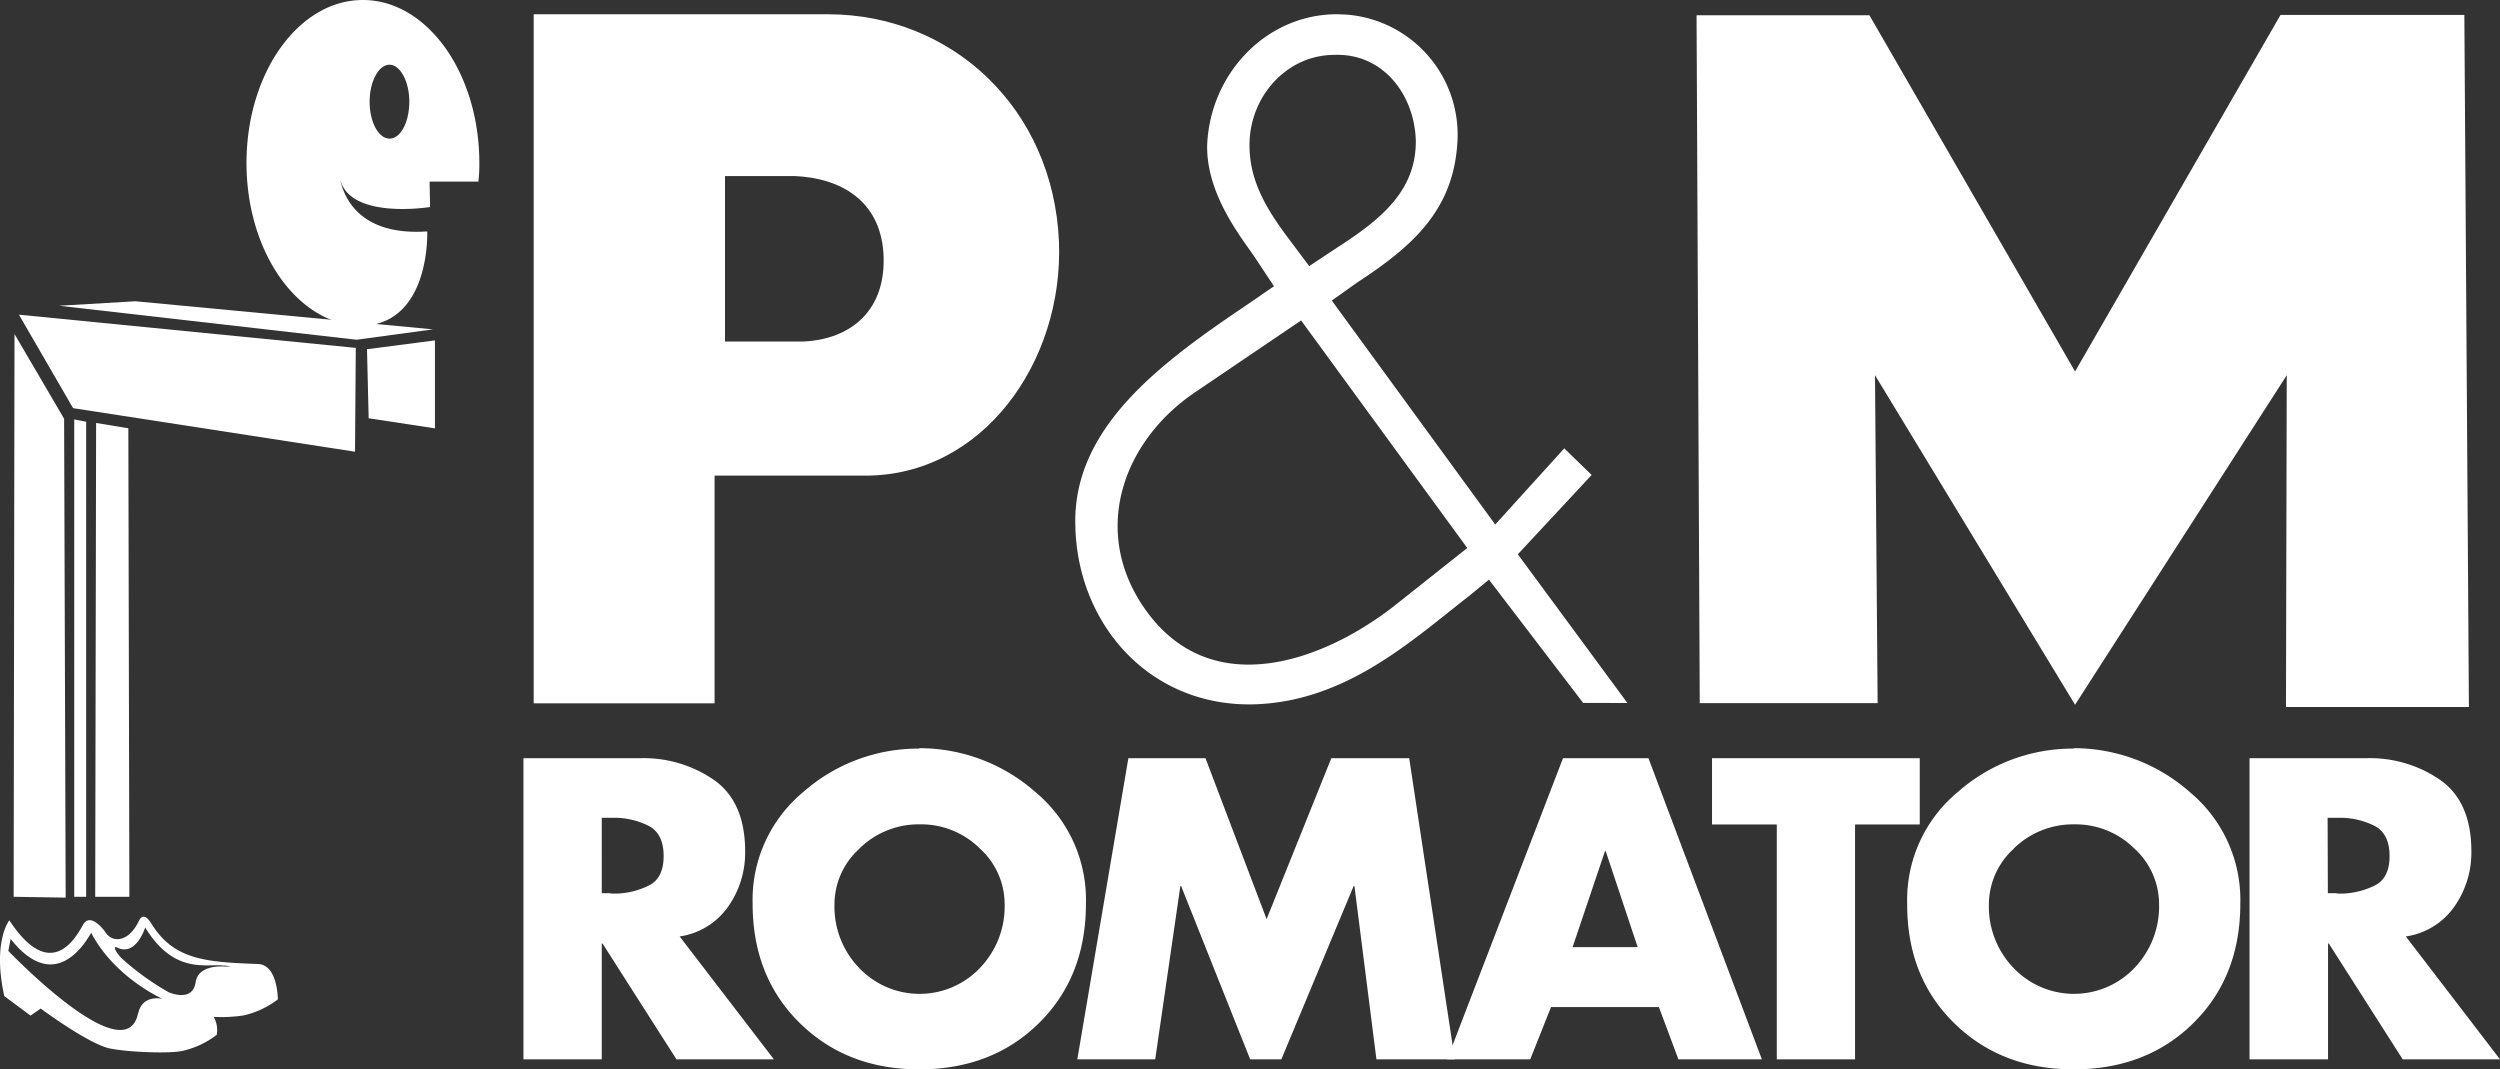 <svg xmlns="http://www.w3.org/2000/svg" viewBox="0 0 417.24 178.47"><rect x="0" y="0" width="417.24" height="178.47" fill="#333333" stroke="none"/><defs><style>.cls-1{fill:#fff;}</style></defs><g id="Layer_2" data-name="Layer 2"><g id="Lager_1" data-name="Lager 1"><path class="cls-1" d="M381.52,118l.13-55.38-35.33,55-33.39-55,.44,54.73H283.68l-.53-114.8H312L346.32,62,380.61,2.49h30.68L412.05,118Z"/><path class="cls-1" d="M147.44,42.19C148.05,51.79,142,56.67,134,57H121V29.38h11.58C140.13,29.68,146.83,33.34,147.44,42.19Zm29.3-1.81c-.92-22.26-17.84-38-38.58-38H89.07v115h30.19v-38h25.16C163.93,79.41,177.5,60.51,176.74,40.38Z"/><polygon class="cls-1" points="2.42 55.75 10.7 69.89 10.96 149.81 2.28 149.67 2.42 55.75"/><polygon class="cls-1" points="59.25 75.39 59.38 58.06 3.16 52.52 12.2 68.12 59.25 75.39"/><polygon class="cls-1" points="9.85 51.03 22.61 50.28 72.26 54.97 59.5 56.7 9.85 51.03"/><path class="cls-1" d="M60.56,0C49.83,0,41.14,12.18,41.14,27.2s8.69,27.2,19.42,27.2h0C71.93,53.85,71.3,38.62,71.3,38.62,60.08,39.39,57.42,33,56.78,30c1.78,6.71,15,4.55,15,4.55l-.08-4.24h8.16v-.16A26.37,26.37,0,0,0,80,27.2C80,12.18,71.28,0,60.56,0Zm-4,28.38v.37a3.17,3.17,0,0,0,0-.37ZM65,23.13c-1.82,0-3.31-2.75-3.31-6.16S63.22,10.8,65,10.8s3.31,2.76,3.31,6.17-1.45,6.16-3.28,6.16Z"/><polygon class="cls-1" points="61.25 58.28 72.59 56.81 72.59 71.49 61.53 69.81 61.25 58.28"/><polygon class="cls-1" points="15.89 149.67 21.59 149.67 21.42 71.48 16.04 70.59 15.89 149.67"/><polygon class="cls-1" points="14.38 149.67 12.39 149.67 12.39 70 14.38 70.39 14.38 149.67"/><path class="cls-1" d="M43.05,160.89c-8.69-.32-14-.68-17.74-6.67-.92-1.49-1.62-1.59-2.15-.49-1.75,3.64-4.4,3.54-5.46,2-1.34-1.92-2.92-2.85-3.74-1.55s-5.08,10.56-12.4-.58c0,0-2.86,3.55-.84,12.65L5.1,169.5l1.69-1.18s8.08,6,11.62,6.68,10.2.83,12.05.39a14.78,14.78,0,0,0,5.71-2.68,4.42,4.42,0,0,0-.51-3,24.59,24.59,0,0,0,5-.24,14.78,14.78,0,0,0,5.71-2.68S46.39,161,43.05,160.89Zm-20,8.2C21,179.22,1.39,158.7,1.39,158.7l.38-2c8.06,10.18,13.36-1.12,13.46-1,3.95,7.52,11.9,11,11.9,11s-3.37-.81-4.05,2.39Zm14-7.79c-1.6-.05-4.07.4-4.39,2.6-.37,2.48-2.45,2.49-4.48,1.72a44.32,44.32,0,0,1-7.94-5.74c-1.29-1.43-1.24-2-.73-1.75,3.2,1.6,4.72-3.34,4.72-3.34,4.84,7.93,10.29,6,13,6.36.44,0,.87.06,1.3.12-.3,0-.93.09-1.53,0Z"/><path class="cls-1" d="M236.29,23.33c.15,8.59-6,13.41-13.26,18.08l-4.53,3-3.61-4.82c-4.07-5.43-6.63-10.25-6.33-16.28C209,15.64,215,9.16,222.72,9.16,230.71,8.86,236,15.64,236.29,23.33Zm35.32,94L253.32,92.51l12.32-13.24-4.57-4.44L249.55,87.54,222.27,50.16l4.22-3c9.2-6,16-12,16.73-23.21A20.11,20.11,0,0,0,224.63,2.43c-.58,0-1.17-.06-1.75-.05-11.76.15-20.95,10.09-21.41,21.85-.15,8,5.43,15.07,7.84,18.54l3.31,5-4.36,3C193.94,60.42,179,71.27,179.47,87.7c.3,16.43,12.36,30.3,29.84,29.85,15.38-.45,26.38-10.71,35.88-18.09l3.31-2.72,15.72,20.57ZM244.88,91.46l-12.36,9.8c-12.05,9.34-31.05,16.13-41.9-.31-8.44-12.81-3-27.43,8.74-35.42l17.79-12.05Z"/><path class="cls-1" d="M113.36,156.2l15.8,20.6H112.9l-12.34-19.33h-.13V176.8H87.36V126.54H106.9a20.63,20.63,0,0,1,12.46,3.77c3.34,2.46,5,6.39,5,11.76a15.54,15.54,0,0,1-2.83,9.23,12,12,0,0,1-8.17,5Zm-12.93-7.13h1.27a3.7,3.7,0,0,0,.66.07h.6a13.18,13.18,0,0,0,5.37-1.37c1.62-.82,2.43-2.46,2.43-4.9s-.81-4.12-2.43-5a12.73,12.73,0,0,0-5.37-1.38h-2.53Z"/><path class="cls-1" d="M153.44,124.87a29.23,29.23,0,0,1,19.34,7.3,23.39,23.39,0,0,1,8.46,18.63q0,12.21-7.83,19.94t-20,7.73q-12.06,0-19.93-7.73t-7.87-19.94a23.37,23.37,0,0,1,8.47-18.63,29,29,0,0,1,19.33-7.23Zm-10,16.77a12.51,12.51,0,0,0-4.17,9.23,14.74,14.74,0,0,0,4.17,10.73,13.91,13.91,0,0,0,19.67.39l.39-.39a14.82,14.82,0,0,0,4.17-10.76,12.54,12.54,0,0,0-4.17-9.26,13.88,13.88,0,0,0-10-4,14.1,14.1,0,0,0-10.09,4.06Z"/><path class="cls-1" d="M188.32,126.54h12.87l10.2,26.86,10.8-26.86h13l7.6,50.26H229.72l-3.67-28.93h-.13L213.85,176.8h-5.2l-11.53-28.93H197l-4.2,28.93h-13Z"/><path class="cls-1" d="M258.86,168.07l-3.47,8.73H241.52l19.34-50.26h14.26l18.93,50.26H280.12l-3.26-8.73Zm9.13-26h-.13l-5.4,16h10.86Z"/><path class="cls-1" d="M309.6,176.8H296.54V137.6H285.73V126.54H320.4V137.6H309.6Z"/><path class="cls-1" d="M346.1,124.87a29.23,29.23,0,0,1,19.34,7.3,23.39,23.39,0,0,1,8.46,18.63q0,12.21-7.83,19.94t-20,7.73q-12.06,0-19.94-7.73T318.3,150.8a23.37,23.37,0,0,1,8.47-18.63,28.91,28.91,0,0,1,19.33-7.23Zm-10,16.77a12.55,12.55,0,0,0-4.16,9.23,14.78,14.78,0,0,0,4.16,10.73,13.94,13.94,0,0,0,19.71.37l.37-.37a14.85,14.85,0,0,0,4.16-10.76,12.56,12.56,0,0,0-4.16-9.26,13.92,13.92,0,0,0-10-4,14.17,14.17,0,0,0-10.12,4.06Z"/><path class="cls-1" d="M401.45,156.2l15.79,20.6H401l-12.33-19.33h-.13V176.8h-13.1V126.54H395a20.63,20.63,0,0,1,12.46,3.77c3.34,2.46,5,6.39,5,11.76a15.68,15.68,0,0,1-2.83,9.23,12,12,0,0,1-8.16,5Zm-12.94-7.13h1.27a3.81,3.81,0,0,0,.67.07H391a13.18,13.18,0,0,0,5.37-1.37c1.62-.82,2.44-2.46,2.44-4.9s-.82-4.12-2.44-5a12.73,12.73,0,0,0-5.37-1.38h-2.53Z"/></g></g></svg>